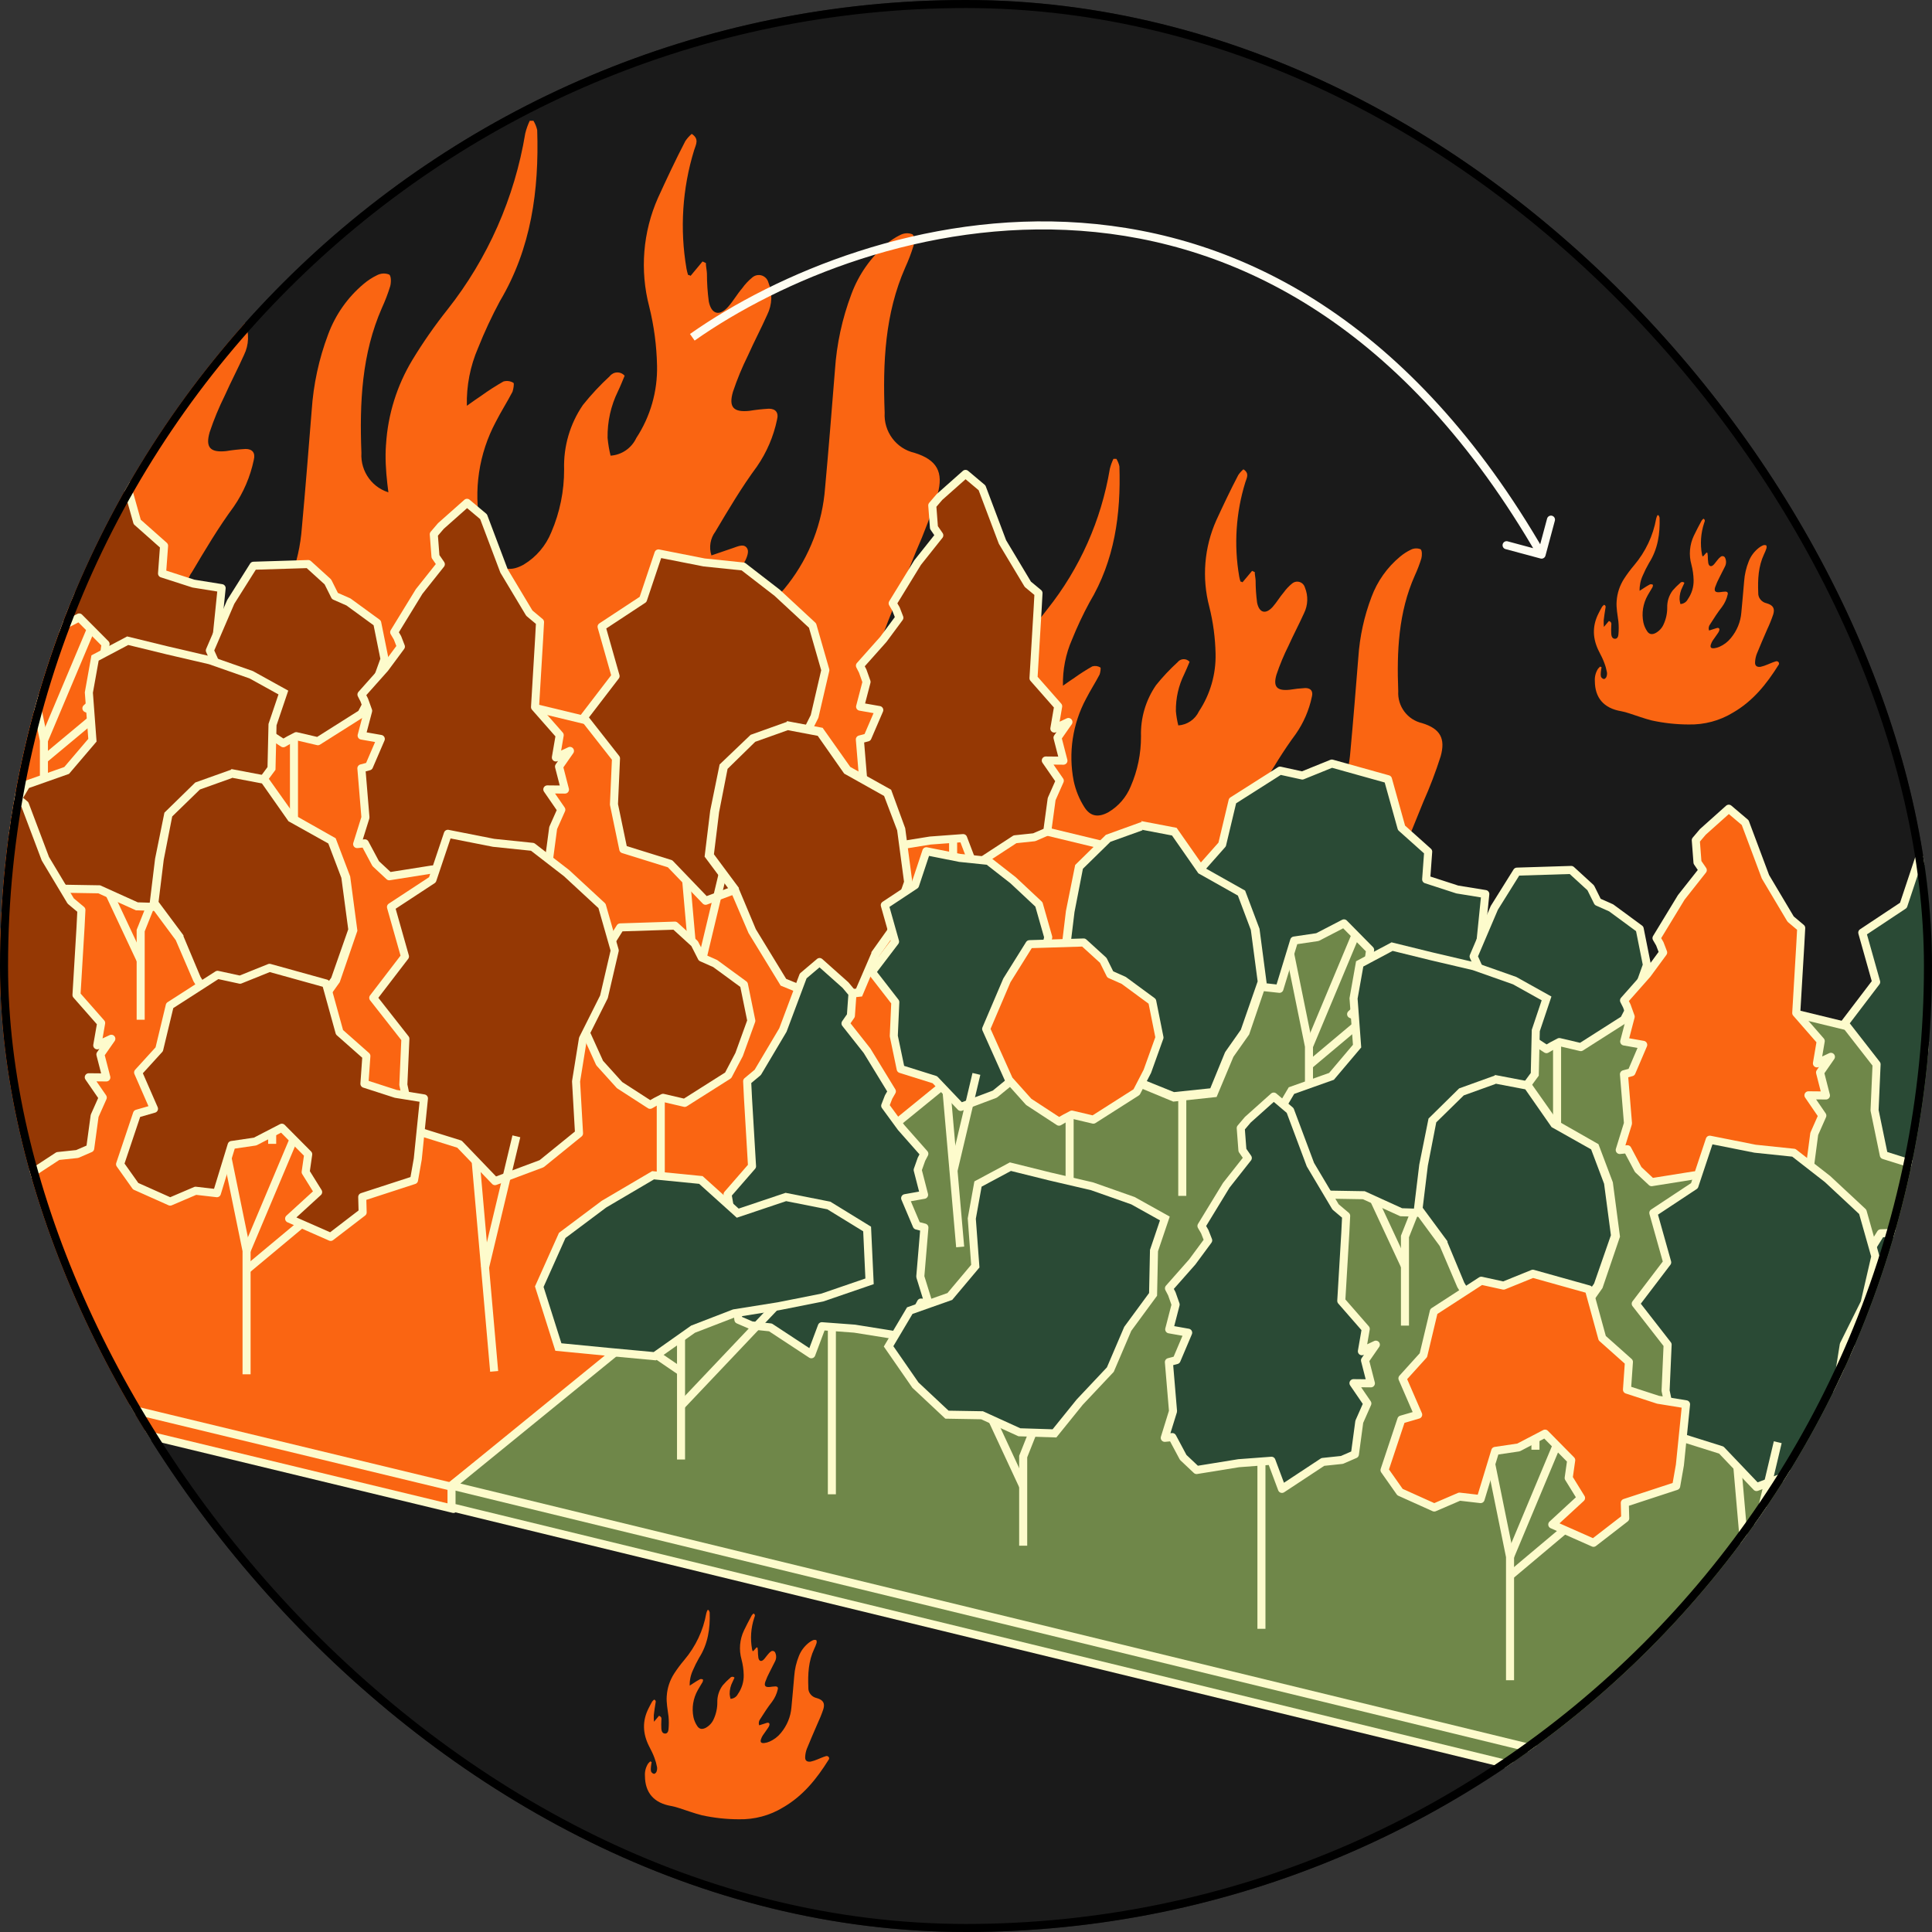 <svg width="240" height="240" viewBox="0 0 240 240" fill="none" xmlns="http://www.w3.org/2000/svg">
<rect x="0" y="0" width="240" height="240" fill="#333333" stroke="none"/>
<g clip-path="url(#clip0_629_5062)">
<rect width="240" height="240" rx="120" fill="#1A1A1A"/>
<path d="M118.689 113.664C118.6 114.234 118.48 114.807 118.443 115.422C118.35 116.006 118.364 116.603 118.487 117.18C118.669 117.616 119.041 117.939 119.493 118.059C119.746 118.111 120.263 117.647 120.369 117.311V117.314C120.588 116.754 120.66 116.15 120.581 115.556C120.376 114.357 120.064 113.18 119.65 112.04C119.161 110.597 118.477 109.206 117.813 107.836C115.535 103.108 115.326 98.369 117.629 93.596C118.039 92.717 118.436 91.906 118.881 91.1C119.086 90.832 119.325 90.591 119.589 90.385C120.324 90.773 120.105 91.264 120.037 91.749C119.828 93.218 119.582 94.674 119.442 96.144C119.411 96.978 119.435 97.813 119.51 98.641L121.262 96.433C122.305 96.803 122.137 97.514 122.093 98.191L122.096 98.194C122.038 99.228 122.038 100.261 122.096 101.295C122.165 102.044 122.394 102.974 123.321 103.053C124.248 103.132 124.556 102.174 124.607 101.419C124.748 99.846 124.748 98.263 124.607 96.69C124.32 94.132 123.793 91.618 123.985 89.015H123.988C124.169 86.052 125.073 83.181 126.615 80.647C127.676 78.912 128.846 77.247 130.118 75.66C134.135 70.616 136.803 64.62 137.867 58.247C137.973 57.817 138.124 57.398 138.315 57H138.685H138.681C138.856 57.285 138.986 57.601 139.057 57.931C139.249 63.882 138.469 69.613 135.335 74.843C134.528 76.333 133.806 77.868 133.173 79.441C132.38 81.247 131.997 83.208 132.044 85.182C132.65 84.76 133.06 84.461 133.481 84.19C134.189 83.681 134.928 83.211 135.688 82.782C136.023 82.682 136.386 82.73 136.687 82.912C136.782 82.964 136.687 83.52 136.598 83.791C136.064 84.811 135.435 85.78 134.915 86.799C133.242 89.918 132.698 93.52 133.375 96.999C133.621 98.17 134.076 99.286 134.723 100.295C135.476 101.463 136.475 101.569 137.727 100.876V100.872C138.958 100.137 139.916 99.021 140.46 97.692C141.315 95.728 141.75 93.603 141.739 91.46C141.671 89.193 142.328 86.968 143.614 85.104C144.432 84.087 145.328 83.136 146.293 82.253C146.467 82.03 146.737 81.893 147.021 81.886C147.309 81.876 147.582 81.996 147.774 82.212C147.565 82.703 147.353 83.242 147.107 83.751C146.399 85.179 146.046 86.759 146.074 88.356C146.128 88.95 146.228 89.537 146.371 90.114C147.48 90.042 148.461 89.372 148.937 88.366C150.34 86.247 151.061 83.751 151.003 81.21C150.962 79.238 150.702 77.281 150.223 75.372C149.279 71.794 149.59 67.996 151.099 64.621C151.975 62.721 152.851 60.867 153.822 59.013C154.004 58.745 154.219 58.505 154.462 58.299C155.249 58.807 154.866 59.37 154.698 59.916C153.525 63.704 153.265 67.711 153.939 71.618C153.976 71.828 154.031 72.037 154.096 72.243C154.096 72.243 154.202 72.243 154.349 72.333L155.54 70.914L155.871 71.066C155.871 71.409 155.96 71.752 155.977 72.103C155.977 73.026 156.039 73.954 156.162 74.87C156.426 76.155 157.24 76.347 158.098 75.389C158.605 74.819 158.974 74.159 159.491 73.562C159.778 73.164 160.117 72.806 160.496 72.498C160.753 72.274 161.105 72.199 161.43 72.295C161.755 72.394 162.008 72.652 162.101 72.982C162.528 74.015 162.487 75.186 161.985 76.189C161.379 77.535 160.688 78.826 160.076 80.189C159.491 81.357 158.988 82.562 158.57 83.802C158.122 85.33 158.632 85.842 160.199 85.684C160.845 85.577 161.499 85.509 162.152 85.471C162.809 85.471 163.151 85.842 162.966 86.553C162.617 88.215 161.937 89.787 160.969 91.178C159.446 93.225 158.122 95.44 156.819 97.62C156.309 98.293 156.162 99.176 156.425 99.976L158.57 99.248C159.087 99.073 159.744 98.747 160.024 99.354C160.182 99.715 159.884 100.374 159.631 100.797C159.053 101.782 158.345 102.696 157.739 103.671C157.452 104.138 157.226 104.639 157.065 105.165C156.733 106.253 157.116 106.72 158.283 106.573V106.569C158.889 106.487 159.477 106.315 160.035 106.061C161.625 105.323 163.018 104.203 164.078 102.799C166.216 100.062 167.496 96.751 167.756 93.287C168.115 89.41 168.423 85.533 168.737 81.656C168.909 79.088 169.459 76.557 170.376 74.15C171.101 72.203 172.319 70.482 173.913 69.157C174.327 68.807 174.789 68.511 175.278 68.278C175.651 68.096 176.079 68.075 176.462 68.226C176.671 68.367 176.664 68.999 176.568 69.37V69.366C176.342 70.101 176.065 70.816 175.744 71.513C173.722 76.066 173.503 80.911 173.695 85.859C173.582 87.734 174.837 89.417 176.664 89.832C178.898 90.519 179.589 91.721 178.966 93.946C178.354 95.873 177.632 97.761 176.811 99.609C175.603 102.614 174.334 105.639 173.171 108.715C172.826 109.691 172.627 110.714 172.583 111.748C172.494 113.083 173.178 113.681 174.502 113.506C175.347 113.3 176.171 113.011 176.962 112.644C177.837 112.294 178.713 111.827 179.685 111.528C180.061 111.311 180.54 111.401 180.81 111.744C181.08 112.084 181.06 112.572 180.762 112.891C176.647 119.879 171.83 126.297 164.79 130.597C160.175 133.591 154.771 135.123 149.279 134.992C144.911 134.982 140.556 134.477 136.301 133.488C133.622 132.777 131.046 131.73 128.419 130.851C127.495 130.514 126.551 130.247 125.59 130.051C119.381 128.935 116.367 124.979 116.333 118.86C116.223 117.263 116.6 115.67 117.41 114.289C117.65 113.974 117.917 113.678 118.207 113.41L118.689 113.664Z" fill="#FA6512"/>
<path d="M41.351 86.193C41.24 86.909 41.091 87.63 41.044 88.402C40.929 89.135 40.946 89.886 41.099 90.611C41.325 91.159 41.79 91.564 42.353 91.715C42.668 91.78 43.312 91.198 43.444 90.775V90.779C43.717 90.076 43.806 89.317 43.709 88.57C43.453 87.064 43.065 85.585 42.549 84.152C41.939 82.34 41.087 80.593 40.26 78.871C37.42 72.93 37.16 66.976 40.029 60.98C40.541 59.875 41.035 58.857 41.59 57.843C41.846 57.507 42.144 57.205 42.472 56.946C43.389 57.433 43.116 58.05 43.031 58.658C42.771 60.505 42.464 62.334 42.289 64.181C42.251 65.229 42.28 66.278 42.374 67.318L44.557 64.543C45.857 65.009 45.648 65.903 45.593 66.752L45.597 66.757C45.525 68.055 45.525 69.354 45.597 70.653C45.682 71.593 45.968 72.762 47.123 72.862C48.278 72.961 48.662 71.757 48.726 70.808C48.901 68.832 48.901 66.843 48.726 64.867C48.368 61.653 47.711 58.495 47.95 55.224H47.954C48.18 51.501 49.306 47.894 51.228 44.71C52.55 42.531 54.008 40.438 55.594 38.445C60.599 32.107 63.924 24.574 65.25 16.566C65.382 16.027 65.569 15.501 65.808 15H66.269H66.264C66.482 15.358 66.644 15.755 66.733 16.169C66.972 23.646 66 30.847 62.095 37.418C61.089 39.29 60.189 41.219 59.401 43.195C58.412 45.464 57.934 47.928 57.994 50.408C58.748 49.878 59.26 49.502 59.784 49.161C60.667 48.523 61.587 47.932 62.534 47.392C62.952 47.267 63.404 47.328 63.779 47.556C63.898 47.621 63.779 48.32 63.668 48.661C63.003 49.942 62.218 51.159 61.57 52.441C59.486 56.358 58.808 60.884 59.652 65.255C59.959 66.726 60.526 68.128 61.332 69.397C62.27 70.864 63.514 70.997 65.075 70.126V70.122C66.609 69.198 67.803 67.796 68.481 66.126C69.547 63.658 70.088 60.988 70.075 58.296C69.99 55.448 70.808 52.652 72.411 50.31C73.43 49.033 74.547 47.837 75.749 46.729C75.967 46.448 76.303 46.276 76.657 46.267C77.015 46.254 77.356 46.405 77.595 46.677C77.335 47.294 77.071 47.971 76.764 48.61C75.881 50.404 75.442 52.389 75.476 54.395C75.545 55.142 75.668 55.88 75.847 56.604C77.228 56.514 78.452 55.672 79.045 54.408C80.793 51.746 81.692 48.61 81.62 45.417C81.568 42.941 81.244 40.481 80.647 38.083C79.471 33.587 79.859 28.815 81.739 24.575C82.83 22.189 83.921 19.859 85.132 17.529C85.358 17.192 85.627 16.89 85.93 16.632C86.91 17.27 86.433 17.978 86.224 18.664C84.761 23.422 84.437 28.457 85.277 33.367C85.324 33.63 85.392 33.893 85.473 34.152C85.473 34.152 85.606 34.152 85.789 34.264L87.272 32.482L87.686 32.672C87.686 33.103 87.797 33.535 87.818 33.975C87.818 35.136 87.895 36.301 88.048 37.453C88.376 39.066 89.391 39.308 90.461 38.104C91.092 37.388 91.552 36.559 92.196 35.809C92.554 35.308 92.976 34.859 93.449 34.471C93.769 34.191 94.208 34.096 94.613 34.217C95.018 34.342 95.334 34.665 95.449 35.08C95.982 36.378 95.93 37.849 95.304 39.109C94.549 40.8 93.688 42.423 92.925 44.136C92.196 45.602 91.569 47.117 91.049 48.674C90.491 50.594 91.126 51.237 93.078 51.039C93.884 50.905 94.698 50.819 95.513 50.771C96.331 50.771 96.757 51.237 96.527 52.13C96.092 54.218 95.244 56.194 94.038 57.942C92.141 60.513 90.491 63.296 88.867 66.036C88.231 66.881 88.048 67.99 88.376 68.995L91.049 68.081C91.693 67.861 92.511 67.451 92.861 68.215C93.057 68.668 92.686 69.496 92.371 70.027C91.65 71.265 90.768 72.412 90.013 73.638C89.655 74.225 89.374 74.854 89.174 75.514C88.76 76.882 89.237 77.469 90.691 77.283V77.279C91.446 77.176 92.179 76.96 92.874 76.641C94.856 75.713 96.591 74.306 97.913 72.542C100.577 69.103 102.171 64.944 102.495 60.591C102.943 55.72 103.327 50.849 103.719 45.979C103.932 42.752 104.618 39.572 105.761 36.547C106.665 34.101 108.182 31.939 110.169 30.274C110.685 29.834 111.26 29.463 111.87 29.17C112.335 28.941 112.868 28.915 113.345 29.105C113.605 29.282 113.597 30.076 113.477 30.542V30.537C113.196 31.461 112.85 32.358 112.45 33.234C109.93 38.955 109.657 45.042 109.896 51.259C109.756 53.615 111.32 55.729 113.597 56.251C116.38 57.114 117.241 58.624 116.466 61.42C115.702 63.84 114.803 66.213 113.78 68.534C112.275 72.309 110.693 76.11 109.244 79.976C108.814 81.201 108.566 82.487 108.511 83.785C108.4 85.464 109.253 86.214 110.902 85.994C111.955 85.736 112.983 85.373 113.968 84.912C115.059 84.471 116.15 83.885 117.361 83.509C117.83 83.237 118.427 83.35 118.764 83.781C119.1 84.208 119.075 84.821 118.704 85.222C113.575 94.002 107.573 102.066 98.8 107.468C93.049 111.23 86.314 113.154 79.471 112.99C74.027 112.977 68.601 112.343 63.298 111.101C59.96 110.208 56.75 108.892 53.476 107.787C52.325 107.364 51.148 107.028 49.95 106.782C42.213 105.38 38.457 100.409 38.415 92.722C38.278 90.715 38.747 88.713 39.758 86.979C40.056 86.582 40.389 86.211 40.751 85.875L41.351 86.193Z" fill="#FA6512"/>
<path d="M-23.649 91.193C-23.76 91.909 -23.909 92.63 -23.956 93.402C-24.071 94.135 -24.054 94.886 -23.901 95.611C-23.674 96.159 -23.21 96.564 -22.647 96.715C-22.332 96.78 -21.688 96.198 -21.556 95.775V95.779C-21.283 95.076 -21.194 94.317 -21.291 93.57C-21.547 92.064 -21.935 90.585 -22.451 89.152C-23.061 87.34 -23.913 85.593 -24.74 83.871C-27.58 77.93 -27.84 71.976 -24.971 65.98C-24.459 64.875 -23.965 63.857 -23.41 62.843C-23.154 62.507 -22.856 62.205 -22.528 61.946C-21.611 62.433 -21.884 63.05 -21.969 63.658C-22.229 65.505 -22.536 67.334 -22.711 69.181C-22.75 70.229 -22.72 71.278 -22.626 72.318L-20.443 69.543C-19.143 70.009 -19.352 70.903 -19.407 71.752L-19.403 71.757C-19.476 73.055 -19.476 74.354 -19.403 75.653C-19.318 76.593 -19.032 77.762 -17.877 77.862C-16.722 77.961 -16.338 76.757 -16.274 75.808C-16.099 73.832 -16.099 71.843 -16.274 69.867C-16.632 66.653 -17.289 63.495 -17.05 60.224H-17.046C-16.82 56.501 -15.694 52.894 -13.772 49.71C-12.45 47.531 -10.992 45.438 -9.406 43.445C-4.401 37.107 -1.076 29.574 0.25 21.566C0.382 21.027 0.569 20.5 0.808 20H1.268H1.264C1.482 20.358 1.644 20.755 1.733 21.169C1.972 28.646 1 35.847 -2.905 42.418C-3.911 44.29 -4.811 46.219 -5.599 48.195C-6.588 50.464 -7.066 52.928 -7.006 55.408C-6.252 54.878 -5.74 54.502 -5.216 54.161C-4.333 53.523 -3.413 52.932 -2.466 52.392C-2.048 52.267 -1.596 52.328 -1.221 52.556C-1.102 52.621 -1.221 53.32 -1.332 53.661C-1.997 54.942 -2.782 56.159 -3.43 57.441C-5.514 61.358 -6.192 65.884 -5.348 70.255C-5.041 71.726 -4.474 73.128 -3.668 74.397C-2.73 75.864 -1.486 75.997 0.075 75.126V75.122C1.609 74.198 2.803 72.796 3.481 71.126C4.547 68.659 5.088 65.988 5.075 63.296C4.99 60.448 5.808 57.652 7.411 55.31C8.43 54.033 9.547 52.837 10.749 51.729C10.967 51.448 11.303 51.276 11.657 51.267C12.015 51.254 12.356 51.405 12.595 51.677C12.335 52.294 12.071 52.971 11.764 53.61C10.881 55.404 10.442 57.389 10.476 59.395C10.545 60.142 10.668 60.88 10.847 61.604C12.229 61.514 13.452 60.672 14.045 59.408C15.793 56.746 16.692 53.61 16.619 50.417C16.568 47.941 16.244 45.481 15.648 43.083C14.471 38.587 14.859 33.815 16.739 29.575C17.83 27.189 18.922 24.859 20.132 22.529C20.358 22.192 20.627 21.89 20.93 21.632C21.91 22.27 21.433 22.978 21.224 23.664C19.761 28.422 19.437 33.457 20.277 38.367C20.324 38.63 20.392 38.893 20.473 39.152C20.473 39.152 20.605 39.152 20.789 39.264L22.272 37.482L22.686 37.672C22.686 38.103 22.797 38.535 22.818 38.975C22.818 40.136 22.895 41.301 23.048 42.453C23.377 44.066 24.391 44.308 25.461 43.104C26.092 42.388 26.552 41.559 27.196 40.809C27.554 40.308 27.976 39.859 28.449 39.471C28.769 39.191 29.208 39.096 29.613 39.217C30.018 39.342 30.334 39.665 30.449 40.08C30.982 41.378 30.93 42.849 30.304 44.109C29.549 45.8 28.688 47.423 27.925 49.136C27.196 50.602 26.569 52.117 26.049 53.674C25.491 55.594 26.126 56.237 28.078 56.039C28.884 55.905 29.698 55.819 30.513 55.771C31.331 55.771 31.757 56.237 31.527 57.13C31.092 59.218 30.244 61.194 29.038 62.942C27.141 65.513 25.491 68.296 23.867 71.036C23.231 71.881 23.048 72.99 23.376 73.995L26.049 73.081C26.693 72.861 27.511 72.451 27.861 73.215C28.057 73.668 27.686 74.496 27.371 75.027C26.65 76.265 25.768 77.412 25.013 78.638C24.655 79.225 24.374 79.854 24.174 80.514C23.76 81.882 24.238 82.469 25.691 82.283V82.279C26.446 82.176 27.179 81.96 27.874 81.641C29.856 80.713 31.591 79.306 32.913 77.542C35.577 74.103 37.172 69.944 37.495 65.591C37.943 60.72 38.327 55.849 38.719 50.979C38.932 47.752 39.618 44.572 40.761 41.547C41.665 39.101 43.182 36.939 45.169 35.274C45.685 34.834 46.26 34.463 46.87 34.17C47.335 33.941 47.867 33.915 48.345 34.105C48.605 34.282 48.596 35.076 48.477 35.542V35.537C48.196 36.461 47.85 37.358 47.45 38.234C44.93 43.955 44.657 50.042 44.896 56.259C44.756 58.615 46.32 60.729 48.596 61.251C51.38 62.114 52.241 63.624 51.466 66.42C50.703 68.84 49.803 71.213 48.78 73.534C47.275 77.309 45.694 81.11 44.244 84.976C43.813 86.201 43.566 87.487 43.511 88.785C43.4 90.464 44.253 91.214 45.902 90.994C46.955 90.736 47.983 90.373 48.968 89.912C50.059 89.471 51.15 88.885 52.361 88.509C52.83 88.237 53.427 88.35 53.764 88.781C54.1 89.208 54.075 89.821 53.704 90.222C48.575 99.002 42.573 107.066 33.8 112.468C28.049 116.23 21.314 118.154 14.471 117.99C9.027 117.977 3.601 117.343 -1.702 116.101C-5.04 115.208 -8.25 113.892 -11.524 112.787C-12.675 112.364 -13.852 112.028 -15.05 111.782C-22.787 110.38 -26.543 105.409 -26.585 97.722C-26.722 95.715 -26.253 93.713 -25.242 91.979C-24.944 91.582 -24.611 91.211 -24.249 90.875L-23.649 91.193Z" fill="#FA6512"/>
<path d="M56.33 187.445L-101.894 149.237V146.537L-7.33 72.245L150.893 108.329V110.453L56.33 187.445Z" fill="#FA6512" stroke="#FDFBCC" stroke-linejoin="round"/>
<path d="M56.33 184.746L-101.894 146.538L-7.33 70.132L150.893 108.33L56.33 184.746Z" fill="#FA6512" stroke="#FDFBCC" stroke-linejoin="round"/>
<path d="M56.33 184.745V187.435" stroke="#FDFBCC" stroke-linejoin="round"/>
<path d="M5.456 109.637V91.982L1.686 73.574" stroke="#FDFBCC" stroke-miterlimit="10"/>
<path d="M5.457 91.983L12.23 75.919" stroke="#FDFBCC" stroke-miterlimit="10"/>
<path d="M5.457 94.338L17.917 83.956" stroke="#FDFBCC" stroke-miterlimit="10"/>
<path d="M1.76 84.835L3.603 78.839L6.52 78.41L9.838 76.704L13.114 80L12.798 82.198L14.346 84.689L10.734 87.985L15.905 90.267L19.866 87.221V85.296L26.301 83.203L26.765 80.586L27.533 73.062L24.026 72.497L20.129 71.241L20.382 67.798L17.043 64.837L15.347 58.798L8.322 56.852L4.625 58.338L1.833 57.731L-4.107 61.477L-5.413 66.909L-8.036 69.849L-6.066 74.349L-8.173 74.967L-10.279 81.246L-8.341 83.977L-4.044 85.892L-0.947 84.542L1.76 84.835Z" fill="#953804" stroke="#FDFBCC" stroke-linejoin="round"/>
<path d="M36.518 83.736V108.821" stroke="#FDFBCC" stroke-miterlimit="10"/>
<path d="M31.41 89.868L28.924 87.126L26.069 80.806L28.66 74.778L31.494 70.278L38.287 70.068L40.731 72.287L41.605 74.035L43.29 74.778L46.861 77.383L47.767 81.873L46.25 86.07L44.902 88.654L39.488 92.076L36.802 91.449L35.939 91.899L35.191 92.328L31.41 89.868Z" fill="#953804" stroke="#FDFBCC" stroke-linejoin="round"/>
<path d="M84.843 104.844L87.55 135.527" stroke="#FDFBCC" stroke-miterlimit="10"/>
<path d="M83.241 107.303L77.427 105.493L76.268 99.926L76.521 94.212L72.529 89.126L76.469 83.987L74.731 77.855L79.881 74.464L81.798 68.75L87.475 69.87L92.32 70.372L96.544 73.637L100.936 77.708L102.527 83.244L101.189 89L98.566 94.212L97.724 99.517L98.082 105.964L93.447 109.742L87.654 111.898L83.241 107.303Z" fill="#953804" stroke="#FDFBCC" stroke-linejoin="round"/>
<path d="M86.412 122.635L90.309 106.33" stroke="#FDFBCC" stroke-miterlimit="10"/>
<path d="M-15.441 65.077L-11.691 65.788L-8.531 70.288L-8.394 70.487L-8.184 70.602L-3.444 73.25L-1.822 77.52L-0.969 83.914L-3.075 89.921L-4.95 92.569L-5.013 92.663L-5.066 92.757L-6.899 97.194L-11.438 97.665L-15.567 96.011L-19.338 89.837L-21.444 84.814V84.699L-21.518 84.594L-24.541 80.534L-23.898 75.301L-22.845 69.922L-19.401 66.573L-15.377 65.139L-15.441 65.077ZM-15.472 64.093L-19.97 65.704L-23.814 69.451L-24.973 75.175L-25.668 80.889L-22.392 85.295L-20.212 90.392L-16.22 96.922L-11.533 98.848L-6.109 98.272L-4.002 93.28L-2.032 90.507L0.158 84.123L-0.737 77.373L-2.538 72.632L-7.615 69.796L-11.112 64.836L-15.578 63.988L-15.472 64.093Z" fill="#FDFBCC"/>
<path d="M82.083 128.663V153.748" stroke="#FDFBCC" stroke-miterlimit="10"/>
<path d="M76.964 134.796L74.489 132.054L71.624 125.733L74.226 119.695L77.048 115.205L83.842 114.985L86.286 117.214L87.17 118.952L88.845 119.695L92.416 122.311L93.332 126.8L91.815 130.997L90.457 133.582L85.053 137.004L82.368 136.376L81.493 136.826L80.756 137.245L76.964 134.796Z" fill="#953804" stroke="#FDFBCC" stroke-linejoin="round"/>
<path d="M56.477 102.762V128.579" stroke="#FDFBCC" stroke-miterlimit="10"/>
<path d="M59.048 111.197L64.167 107.848L66.547 107.597L68.18 106.896L68.717 102.856L69.728 100.585L67.99 98.063L70.181 98.084L69.444 95.227L70.802 93.281L69.054 94.097L69.528 91.324L66.463 87.839L66.969 79.394L67.084 77.279L65.757 76.17L62.608 70.917L60.07 64.188L58.016 62.461L54.772 65.339L53.887 66.375L54.097 69.127L54.761 70.09L52.065 73.481L48.968 78.535L49.379 79.237L49.8 80.325L47.809 83.014L44.902 86.279L45.25 86.96L45.734 88.299L44.923 91.376L47.304 91.795L45.84 95.196L44.892 95.447L45.397 101.548L44.365 104.855L45.324 104.761L46.672 107.283L48.357 108.853L53.634 108.016L57.721 107.702L59.048 111.197Z" fill="#953804" stroke="#FDFBCC" stroke-linejoin="round"/>
<path d="M118.399 99.172V124.989" stroke="#FDFBCC" stroke-miterlimit="10"/>
<path d="M120.97 107.597L126.089 104.258L128.469 104.007L130.091 103.306L130.639 99.266L131.65 96.985L129.912 94.473L132.103 94.494L131.366 91.637L132.724 89.691L130.976 90.507L131.45 87.734L128.385 84.249L128.89 75.804L129.006 73.679L127.679 72.58L124.53 67.327L121.991 60.598L119.938 58.871L116.694 61.749L115.809 62.785L116.019 65.537L116.683 66.5L113.987 69.891L110.89 74.945L111.301 75.647L111.722 76.735L109.731 79.425L106.824 82.69L107.172 83.37L107.646 84.71L106.845 87.786L109.226 88.205L107.762 91.606L106.814 91.857L107.319 97.958L106.287 101.265L107.246 101.171L108.594 103.693L110.279 105.263L115.556 104.415L119.643 104.112L120.97 107.597Z" fill="#953804" stroke="#FDFBCC" stroke-linejoin="round"/>
<path d="M58.69 139.672L61.386 170.356" stroke="#FDFBCC" stroke-miterlimit="10"/>
<path d="M57.078 142.132L51.275 140.321L50.105 134.754L50.358 129.04L46.366 123.954L50.306 118.815L48.568 112.672L53.718 109.292L55.635 103.578L61.312 104.698L66.157 105.2L70.381 108.465L74.784 112.536L76.364 118.072L75.026 123.828L72.414 129.04L71.561 134.335L71.929 140.792L67.284 144.56L61.491 146.726L57.078 142.132Z" fill="#953804" stroke="#FDFBCC" stroke-linejoin="round"/>
<path d="M60.248 157.463L64.145 141.158" stroke="#FDFBCC" stroke-miterlimit="10"/>
<path d="M102.854 136.177V114.566" stroke="#FDFBCC" stroke-miterlimit="10"/>
<path d="M97.335 122.018L93.437 115.634L91.268 110.548L88.076 106.268L88.75 100.763L89.877 95.227L93.511 91.679L97.777 90.151L101.885 90.936L105.266 95.708L110.279 98.513L111.986 103.023L112.87 109.585L110.743 115.78L108.784 118.543L106.73 123.305L101.748 123.828L97.335 122.018Z" fill="#953804"/>
<path d="M97.819 90.695L101.579 91.407L104.739 95.917L104.876 96.106L105.086 96.221L109.826 98.879L111.448 103.148L112.301 109.532L110.195 115.539L108.309 118.187L108.246 118.281V118.386L106.34 122.812L101.79 123.294L97.661 121.598L93.89 115.424L91.784 110.401V110.286L91.71 110.191L88.687 106.121L89.329 100.888L90.383 95.509L93.816 92.15L97.84 90.716L97.819 90.695ZM97.756 89.669L93.248 91.281L89.393 94.965L88.224 100.7L87.528 106.414L90.804 110.809L92.984 115.905L96.976 122.436L101.663 124.361L107.088 123.786L109.194 118.794L111.164 116.021L113.344 109.637L112.449 102.887L110.7 98.104L105.624 95.268L102.19 90.412L97.735 89.575L97.756 89.669Z" fill="#FDFBCC"/>
<path d="M17.475 126.675V115.602L22.941 101.914" fill="#FA6512"/>
<path d="M17.475 126.675V115.602L22.941 101.914" stroke="#FDFBCC" stroke-miterlimit="10"/>
<path d="M17.475 119.297L12.883 109.522" stroke="#FDFBCC" stroke-miterlimit="10"/>
<path d="M11.481 91.951L8.279 95.708L3.266 97.477L0.622 101.914L3.982 106.728L7.932 110.401L12.324 110.474L17.001 112.588L21.382 112.724L24.542 108.842L28.387 104.802L30.567 99.737L33.727 95.457L33.853 90.015L35.201 86.028L31.209 83.82L26.101 82.03L20.792 80.795L15.863 79.592L11.808 81.737L11.039 86.028L11.481 91.951Z" fill="#953804" stroke="#FDFBCC" stroke-miterlimit="10"/>
<path d="M33.81 142.09V120.479" stroke="#FDFBCC" stroke-miterlimit="10"/>
<path d="M28.302 127.93L24.405 121.546L22.225 116.46L19.044 112.18L19.718 106.675L20.834 101.139L24.479 97.591L28.745 96.064L32.852 96.838L36.233 101.62L41.247 104.425L42.953 108.925L43.828 115.497L41.711 121.693L39.741 124.445L37.697 129.217L32.705 129.74L28.302 127.93Z" fill="#953804"/>
<path d="M28.777 96.608L32.537 97.32L35.697 101.819L35.834 102.018L36.044 102.133L40.784 104.781L42.406 109.051L43.259 115.445L41.153 121.452L39.267 124.1L39.204 124.194V124.288L37.34 128.725L32.8 129.196L28.671 127.511L24.901 121.337L22.794 116.314V116.199L22.72 116.094L19.697 112.033L20.34 106.801L21.393 101.422L24.837 98.073L28.85 96.639L28.777 96.608ZM28.766 95.593L24.258 97.204L20.424 100.951L19.265 106.675L18.57 112.389L21.835 116.795L24.026 121.892L28.008 128.422L32.705 130.347L38.13 129.772L40.236 124.78L42.206 122.007L44.397 115.623L43.501 108.873L41.7 104.132L36.592 101.244L33.127 96.367L28.661 95.519L28.766 95.593Z" fill="#FDFBCC"/>
<path d="M-0.494 138.521V164.338" stroke="#FDFBCC" stroke-miterlimit="10"/>
<path d="M2.075 146.956L7.194 143.607L9.585 143.356L11.207 142.655L11.755 138.615L12.766 136.344L11.028 133.822L13.209 133.843L12.471 130.986L13.83 129.039L12.082 129.856L12.566 127.083L9.501 123.598L10.007 115.152L10.112 113.038L8.785 111.929L5.636 106.676L3.097 99.947L1.043 98.22L-2.201 101.098L-3.086 102.134L-2.875 104.886L-2.201 105.849L-4.897 109.239L-8.004 114.294L-7.594 114.995L-7.162 116.084L-9.163 118.773L-12.07 122.038L-11.712 122.719L-11.238 124.058L-12.038 127.135L-9.669 127.553L-11.122 130.955L-12.081 131.206L-11.565 137.307L-12.597 140.614L-11.649 140.52L-10.29 143.042L-8.615 144.612L-3.338 143.764L0.759 143.46L2.075 146.956Z" fill="#953804" stroke="#FDFBCC" stroke-linejoin="round"/>
<path d="M30.63 170.722V155.381L26.859 136.962" stroke="#FDFBCC" stroke-miterlimit="10"/>
<path d="M30.63 155.38L37.403 139.316" stroke="#FDFBCC" stroke-miterlimit="10"/>
<path d="M30.63 157.735L43.09 147.343" stroke="#FDFBCC" stroke-miterlimit="10"/>
<path d="M26.944 148.222L28.776 142.236L31.694 141.807L35.012 140.09L38.287 143.387L37.971 145.595L39.52 148.086L35.917 151.382L41.078 153.653L45.049 150.608L44.997 148.693L51.432 146.6L51.896 143.983L52.664 136.448L49.157 135.883L45.27 134.628L45.513 131.184L42.174 128.233L40.499 122.174L33.484 120.228L29.819 121.703L27.028 121.096L21.087 124.916L19.781 130.347L17.159 133.225L19.128 137.736L17.022 138.343L14.915 144.622L16.853 147.353L21.14 149.268L24.3 147.918L26.944 148.222Z" fill="#953804" stroke="#FDFBCC" stroke-linejoin="round"/>
<path d="M213.082 225.445L56.09 187.237V184.537L149.917 110.245L306.91 146.329V148.453L213.082 225.445Z" fill="#6F8749" stroke="#FDFBCC" stroke-linejoin="round"/>
<path d="M213.082 222.746L56.09 184.538L149.917 108.132L306.91 146.33L213.082 222.746Z" fill="#6F8749" stroke="#FDFBCC" stroke-linejoin="round"/>
<path d="M213.082 222.745V225.435" stroke="#FDFBCC" stroke-linejoin="round"/>
<path d="M162.605 147.637V129.982L158.863 111.574" stroke="#FDFBCC" stroke-miterlimit="10"/>
<path d="M162.604 129.983L169.324 113.919" stroke="#FDFBCC" stroke-miterlimit="10"/>
<path d="M162.604 132.337L174.968 121.956" stroke="#FDFBCC" stroke-miterlimit="10"/>
<path d="M158.936 122.835L160.765 116.839L163.66 116.41L166.952 114.704L170.202 118L169.889 120.198L171.425 122.689L167.841 125.985L172.972 128.267L176.901 125.221V123.296L183.287 121.203L183.747 118.586L184.51 111.062L181.03 110.497L177.163 109.241L177.414 105.798L174.101 102.836L172.418 96.798L165.447 94.852L161.779 96.338L159.01 95.731L153.115 99.477L151.819 104.909L149.217 107.849L151.172 112.349L149.081 112.967L146.991 119.246L148.914 121.977L153.178 123.892L156.251 122.542L158.936 122.835Z" fill="#2A4A35" stroke="#FDFBCC" stroke-linejoin="round"/>
<path d="M193.425 121.736V146.821" stroke="#FDFBCC" stroke-miterlimit="10"/>
<path d="M188.356 127.868L185.89 125.126L183.058 118.806L185.629 112.778L188.44 108.278L195.181 108.068L197.605 110.287L198.473 112.035L200.145 112.778L203.688 115.383L204.586 119.873L203.081 124.07L201.744 126.654L196.372 130.076L193.707 129.449L192.85 129.899L192.108 130.328L188.356 127.868Z" fill="#2A4A35" stroke="#FDFBCC" stroke-linejoin="round"/>
<path d="M239.784 145.303L234.015 143.493L232.865 137.926L233.116 132.212L229.155 127.126L233.064 121.987L231.339 115.855L236.45 112.464L238.352 106.75L243.985 107.87L248.792 108.372L252.983 111.637L257.341 115.708L258.919 121.244L257.592 127L254.99 132.212L254.154 137.517L254.509 143.964L249.911 147.742L244.163 149.898L239.784 145.303Z" fill="#2A4A35" stroke="#FDFBCC" stroke-linejoin="round"/>
<path d="M117.301 132.316L119.276 154.9" stroke="#FDFBCC" stroke-miterlimit="10"/>
<path d="M116.13 134.127L111.887 132.797L111.03 128.695L111.218 124.488L108.312 120.742L111.186 116.964L109.911 112.443L113.674 109.952L115.074 105.745L119.223 106.572L122.766 106.938L125.849 109.345L129.057 112.349L130.217 116.42L129.235 120.647L127.323 124.488L126.706 128.392L126.978 133.143L123.581 135.916L119.349 137.507L116.13 134.127Z" fill="#2A4A35" stroke="#FDFBCC" stroke-linejoin="round"/>
<path d="M118.45 145.408L121.293 133.404" stroke="#FDFBCC" stroke-miterlimit="10"/>
<path d="M146.866 148.558V126.947" stroke="#FDFBCC" stroke-miterlimit="10"/>
<path d="M141.389 134.399L137.523 128.015L135.37 122.929L132.203 118.649L132.872 113.144L133.99 107.608L137.596 104.06L141.828 102.532L145.904 103.307L149.259 108.089L154.233 110.894L155.926 115.394L156.794 121.966L154.693 128.161L152.749 130.914L150.712 135.675L145.768 136.209L141.389 134.399Z" fill="#2A4A35"/>
<path d="M141.87 103.077L145.591 103.788L148.726 108.288L148.862 108.487L149.071 108.602L153.774 111.25L155.383 115.52L156.23 121.914L154.14 127.921L152.279 130.569L152.217 130.663L152.164 130.757L150.346 135.194L145.842 135.665L141.745 134.012L138.004 127.837L135.913 122.814V122.699L135.84 122.594L132.841 118.534L133.478 113.301L134.523 107.922L137.941 104.573L141.933 103.139L141.87 103.077ZM141.839 102.093L137.377 103.705L133.562 107.451L132.412 113.175L131.723 118.889L134.973 123.295L137.136 128.392L141.097 134.922L145.748 136.848L151.13 136.272L153.22 131.28L155.174 128.507L157.348 122.123L156.46 115.373L154.673 110.632L149.635 107.796L146.166 102.836L141.735 101.988L141.839 102.093Z" fill="#FDFBCC"/>
<path d="M238.635 166.663V191.748" stroke="#FDFBCC" stroke-miterlimit="10"/>
<path d="M233.555 172.796L231.099 170.054L228.257 163.733L230.838 157.695L233.639 153.205L240.38 152.985L242.804 155.214L243.682 156.952L245.344 157.695L248.887 160.311L249.796 164.8L248.291 168.997L246.943 171.582L241.582 175.004L238.917 174.376L238.049 174.826L237.318 175.245L233.555 172.796Z" fill="#2A4A35" stroke="#FDFBCC" stroke-linejoin="round"/>
<path d="M132.872 130.746V155.831" stroke="#FDFBCC" stroke-miterlimit="10"/>
<path d="M127.793 136.879L125.337 134.137L122.505 127.816L125.076 121.788L127.887 117.288L134.617 117.079L137.052 119.298L137.92 121.045L139.592 121.788L143.135 124.394L144.034 128.884L142.529 133.08L141.191 135.665L135.819 139.087L133.154 138.459L132.297 138.909L131.555 139.338L127.793 136.879Z" fill="#FA6512" stroke="#FDFBCC" stroke-linejoin="round"/>
<path d="M103.338 159.809V185.626" stroke="#FDFBCC" stroke-miterlimit="10"/>
<path d="M100.788 168.232L95.709 164.894L93.347 164.643L91.727 163.942L91.184 159.902L90.18 157.621L91.905 155.109L89.742 155.12L90.473 152.273L89.125 150.327L90.86 151.132L90.379 148.37L93.42 144.874L92.919 136.439L92.814 134.315L94.131 133.216L97.256 127.952L99.774 121.234L101.812 119.507L105.031 122.374L105.899 123.41L105.7 126.173L105.031 127.136L107.707 130.527L110.79 135.571L110.382 136.282L109.964 137.36L111.939 140.06L114.824 143.325L114.468 144.006L113.998 145.335L114.792 148.422L112.441 148.841L113.883 152.242L114.834 152.493L114.322 158.584L115.346 161.891L114.406 161.807L113.057 164.329L111.396 165.888L106.16 165.051L102.094 164.748L100.788 168.232Z" fill="#2A4A35" stroke="#FDFBCC" stroke-linejoin="round"/>
<path d="M213.229 140.762V166.579" stroke="#FDFBCC" stroke-miterlimit="10"/>
<path d="M215.778 149.197L220.858 145.848L223.219 145.597L224.839 144.896L225.372 140.856L226.376 138.585L224.651 136.063L226.825 136.084L226.093 133.227L227.442 131.281L225.707 132.097L226.177 129.324L223.136 125.839L223.637 117.393L223.752 115.28L222.436 114.17L219.311 108.917L216.792 102.188L214.754 100.461L211.535 103.339L210.657 104.375L210.867 107.127L211.525 108.09L208.85 111.481L205.777 116.535L206.185 117.237L206.603 118.325L204.627 121.014L201.743 124.28L202.088 124.96L202.569 126.299L201.764 129.376L204.126 129.795L202.673 133.196L201.733 133.447L202.234 139.548L201.21 142.855L202.161 142.761L203.499 145.283L205.171 146.853L210.407 146.016L214.462 145.702L215.778 149.197Z" fill="#FA6512" stroke="#FDFBCC" stroke-linejoin="round"/>
<path d="M215.424 177.672L218.099 208.356" stroke="#FDFBCC" stroke-miterlimit="10"/>
<path d="M213.825 180.132L208.066 178.321L206.906 172.754L207.157 167.04L203.196 161.954L207.105 156.815L205.381 150.672L210.491 147.292L212.393 141.578L218.026 142.698L222.833 143.2L227.024 146.465L231.393 150.536L232.96 156.072L231.633 161.828L229.041 167.04L228.195 172.335L228.56 178.792L223.952 182.56L218.204 184.726L213.825 180.132Z" fill="#2A4A35" stroke="#FDFBCC" stroke-linejoin="round"/>
<path d="M216.97 195.463L220.837 179.158" stroke="#FDFBCC" stroke-miterlimit="10"/>
<path d="M127.104 192.01V180.938L132.527 167.26" fill="#6F8749"/>
<path d="M127.104 192.01V180.938L132.527 167.26" stroke="#FDFBCC" stroke-miterlimit="10"/>
<path d="M127.104 184.632L122.558 174.857" stroke="#FDFBCC" stroke-miterlimit="10"/>
<path d="M121.157 157.286L117.99 161.054L113.015 162.812L110.382 167.249L113.716 172.063L117.635 175.736L121.993 175.809L126.633 177.923L130.991 178.059L134.126 174.177L137.93 170.137L140.094 165.072L143.239 160.792L143.354 155.35L144.702 151.363L140.741 149.155L135.662 147.365L130.406 146.141L125.515 144.927L121.491 147.083L120.718 151.373L121.157 157.286Z" fill="#2A4A35" stroke="#FDFBCC" stroke-miterlimit="10"/>
<path d="M84.6 181.304V163.932" stroke="#FDFBCC" stroke-miterlimit="10"/>
<path d="M84.6 174.638L98.625 159.84" stroke="#FDFBCC" stroke-miterlimit="10"/>
<path d="M84.6 170.389L76.814 165.083" stroke="#FDFBCC" stroke-miterlimit="10"/>
<path d="M81.13 145.994L75.027 149.584L69.843 153.466L66.99 159.839L69.363 167.333L75.591 167.939L81.339 168.473L86.094 165.114L91.194 163.146L96.702 162.267L102.136 161.189L108.02 159.17L107.717 152.671L102.962 149.751L97.622 148.694L91.644 150.703L87.066 146.58L81.13 145.994Z" fill="#2A4A35" stroke="#FDFBCC" stroke-miterlimit="10"/>
<path d="M174.529 164.675V153.602L179.953 139.914" fill="#6F8749"/>
<path d="M174.529 164.675V153.602L179.953 139.914" stroke="#FDFBCC" stroke-miterlimit="10"/>
<path d="M174.529 157.297L169.973 147.522" stroke="#FDFBCC" stroke-miterlimit="10"/>
<path d="M168.582 129.951L165.405 133.708L160.431 135.477L157.808 139.914L161.141 144.728L165.06 148.401L169.418 148.474L174.059 150.588L178.406 150.724L181.541 146.842L185.356 142.802L187.519 137.737L190.655 133.457L190.78 128.015L192.118 124.028L188.157 121.82L183.088 120.03L177.821 118.795L172.93 117.592L168.906 119.737L168.143 124.028L168.582 129.951Z" fill="#2A4A35" stroke="#FDFBCC" stroke-miterlimit="10"/>
<path d="M190.738 180.09V158.479" stroke="#FDFBCC" stroke-miterlimit="10"/>
<path d="M185.273 165.93L181.406 159.546L179.243 154.46L176.087 150.18L176.756 144.675L177.864 139.139L181.48 135.591L185.712 134.063L189.788 134.838L193.143 139.62L198.117 142.425L199.81 146.925L200.678 153.497L198.577 159.693L196.623 162.445L194.595 167.217L189.642 167.74L185.273 165.93Z" fill="#2A4A35"/>
<path d="M185.743 134.608L189.474 135.32L192.609 139.819L192.745 140.018L192.954 140.133L197.657 142.781L199.266 147.051L200.113 153.445L198.023 159.452L196.152 162.1L196.089 162.194V162.288L194.24 166.725L189.735 167.196L185.639 165.511L181.897 159.337L179.807 154.314V154.199L179.734 154.094L176.734 150.033L177.372 144.801L178.417 139.422L181.834 136.073L185.816 134.639L185.743 134.608ZM185.733 133.593L181.26 135.204L177.456 138.951L176.306 144.675L175.616 150.389L178.856 154.795L181.03 159.892L184.98 166.422L189.641 168.347L195.023 167.772L197.114 162.78L199.068 160.007L201.242 153.623L200.353 146.873L198.566 142.132L193.498 139.244L190.059 134.367L185.628 133.52L185.733 133.593Z" fill="#FDFBCC"/>
<path d="M156.7 176.521V202.338" stroke="#FDFBCC" stroke-miterlimit="10"/>
<path d="M159.25 184.956L164.329 181.607L166.702 181.356L168.311 180.655L168.855 176.615L169.858 174.344L168.134 171.822L170.297 171.843L169.565 168.986L170.913 167.039L169.179 167.856L169.659 165.083L166.618 161.598L167.12 153.152L167.224 151.038L165.908 149.929L162.783 144.676L160.264 137.946L158.226 136.22L155.007 139.098L154.129 140.134L154.338 142.886L155.007 143.849L152.332 147.239L149.249 152.294L149.657 152.995L150.085 154.084L148.099 156.773L145.215 160.038L145.57 160.719L146.041 162.058L145.246 165.135L147.598 165.553L146.155 168.955L145.204 169.206L145.717 175.307L144.692 178.614L145.633 178.52L146.981 181.042L148.643 182.612L153.879 181.764L157.944 181.46L159.25 184.956Z" fill="#2A4A35" stroke="#FDFBCC" stroke-linejoin="round"/>
<path d="M187.582 208.722V193.381L183.841 174.962" stroke="#FDFBCC" stroke-miterlimit="10"/>
<path d="M187.582 193.38L194.302 177.316" stroke="#FDFBCC" stroke-miterlimit="10"/>
<path d="M187.582 195.735L199.945 185.343" stroke="#FDFBCC" stroke-miterlimit="10"/>
<path d="M183.925 186.222L185.743 180.236L188.638 179.807L191.93 178.09L195.181 181.387L194.867 183.595L196.403 186.086L192.829 189.382L197.95 191.653L201.89 188.608L201.838 186.693L208.223 184.6L208.683 181.983L209.446 174.448L205.966 173.883L202.11 172.628L202.35 169.184L199.037 166.233L197.375 160.174L190.415 158.228L186.778 159.703L184.009 159.096L178.114 162.916L176.819 168.347L174.216 171.225L176.171 175.736L174.08 176.343L171.99 182.622L173.913 185.353L178.167 187.268L181.302 185.918L183.925 186.222Z" fill="#FA6512" stroke="#FDFBCC" stroke-linejoin="round"/>
<path d="M80.951 218.888C80.92 219.078 80.878 219.269 80.864 219.474C80.832 219.669 80.837 219.868 80.88 220.06C80.944 220.205 81.076 220.313 81.236 220.353C81.326 220.37 81.508 220.216 81.546 220.104V220.105C81.623 219.918 81.649 219.717 81.621 219.519C81.548 219.119 81.438 218.727 81.292 218.347C81.119 217.866 80.876 217.402 80.642 216.945C79.835 215.369 79.762 213.79 80.576 212.199C80.722 211.906 80.862 211.635 81.019 211.367C81.092 211.277 81.177 211.197 81.27 211.128C81.53 211.258 81.453 211.421 81.428 211.583C81.355 212.073 81.267 212.558 81.218 213.048C81.207 213.326 81.215 213.604 81.242 213.88L81.862 213.144C82.231 213.268 82.172 213.505 82.156 213.73L82.157 213.731C82.137 214.076 82.137 214.42 82.157 214.765C82.181 215.015 82.263 215.325 82.591 215.351C82.918 215.377 83.028 215.058 83.046 214.806C83.095 214.282 83.095 213.754 83.046 213.23C82.944 212.377 82.758 211.539 82.825 210.672H82.827C82.891 209.684 83.21 208.727 83.756 207.882C84.132 207.304 84.546 206.749 84.996 206.22C86.417 204.539 87.361 202.54 87.737 200.416C87.775 200.272 87.828 200.133 87.896 200H88.027H88.026C88.087 200.095 88.133 200.2 88.159 200.31C88.227 202.294 87.951 204.204 86.842 205.948C86.556 206.444 86.301 206.956 86.077 207.48C85.796 208.082 85.66 208.736 85.677 209.394C85.891 209.253 86.037 209.154 86.186 209.063C86.436 208.894 86.698 208.737 86.966 208.594C87.085 208.561 87.213 208.577 87.32 208.637C87.354 208.655 87.32 208.84 87.288 208.93C87.1 209.27 86.877 209.593 86.693 209.933C86.101 210.973 85.908 212.173 86.148 213.333C86.235 213.723 86.396 214.095 86.625 214.432C86.891 214.821 87.245 214.856 87.688 214.625V214.624C88.124 214.379 88.463 214.007 88.655 213.564C88.958 212.909 89.111 212.201 89.108 211.487C89.084 210.731 89.316 209.989 89.771 209.368C90.06 209.029 90.378 208.712 90.719 208.418C90.781 208.343 90.876 208.298 90.977 208.295C91.078 208.292 91.175 208.332 91.243 208.404C91.169 208.568 91.094 208.747 91.007 208.917C90.757 209.393 90.632 209.92 90.641 210.452C90.661 210.65 90.696 210.846 90.747 211.038C91.139 211.014 91.486 210.791 91.655 210.455C92.151 209.749 92.406 208.917 92.386 208.07C92.371 207.413 92.279 206.76 92.11 206.124C91.776 204.931 91.886 203.665 92.42 202.54C92.73 201.907 93.04 201.289 93.383 200.671C93.447 200.582 93.524 200.502 93.61 200.433C93.888 200.602 93.752 200.79 93.693 200.972C93.278 202.235 93.186 203.57 93.424 204.873C93.438 204.943 93.457 205.012 93.48 205.081C93.48 205.081 93.518 205.081 93.57 205.111L93.991 204.638L94.108 204.689C94.108 204.803 94.14 204.917 94.146 205.034C94.146 205.342 94.168 205.651 94.211 205.957C94.304 206.385 94.593 206.449 94.896 206.13C95.076 205.94 95.206 205.72 95.389 205.521C95.491 205.388 95.611 205.269 95.745 205.166C95.836 205.091 95.96 205.066 96.075 205.098C96.19 205.132 96.28 205.217 96.313 205.327C96.464 205.672 96.449 206.062 96.271 206.396C96.057 206.845 95.813 207.275 95.596 207.73C95.389 208.119 95.211 208.521 95.063 208.934C94.905 209.443 95.085 209.614 95.64 209.561C95.868 209.526 96.1 209.503 96.331 209.49C96.563 209.49 96.684 209.614 96.619 209.851C96.495 210.405 96.254 210.929 95.912 211.393C95.373 212.075 94.905 212.813 94.444 213.54C94.263 213.764 94.211 214.059 94.304 214.325L95.063 214.083C95.246 214.024 95.479 213.916 95.578 214.118C95.633 214.238 95.528 214.458 95.439 214.599C95.234 214.927 94.984 215.232 94.769 215.557C94.668 215.713 94.588 215.88 94.531 216.055C94.413 216.418 94.549 216.573 94.962 216.524V216.523C95.176 216.496 95.384 216.438 95.582 216.354C96.144 216.108 96.637 215.734 97.012 215.266C97.769 214.354 98.222 213.25 98.314 212.096C98.441 210.803 98.55 209.511 98.661 208.219C98.722 207.363 98.916 206.519 99.241 205.717C99.497 205.068 99.928 204.494 100.492 204.052C100.639 203.936 100.802 203.837 100.975 203.759C101.107 203.699 101.259 203.692 101.394 203.742C101.468 203.789 101.466 204 101.432 204.123V204.122C101.352 204.367 101.254 204.605 101.14 204.838C100.425 206.355 100.347 207.97 100.415 209.62C100.375 210.245 100.819 210.806 101.466 210.944C102.256 211.173 102.501 211.574 102.28 212.315C102.064 212.958 101.808 213.587 101.518 214.203C101.09 215.205 100.641 216.213 100.23 217.238C100.108 217.564 100.037 217.905 100.022 218.249C99.99 218.694 100.232 218.894 100.701 218.835C101 218.767 101.291 218.67 101.571 218.548C101.881 218.431 102.191 218.276 102.535 218.176C102.668 218.104 102.837 218.134 102.933 218.248C103.028 218.361 103.021 218.524 102.916 218.63C101.46 220.96 99.755 223.099 97.264 224.532C95.631 225.53 93.719 226.041 91.776 225.997C90.23 225.994 88.689 225.826 87.183 225.496C86.236 225.259 85.324 224.91 84.394 224.617C84.067 224.505 83.733 224.416 83.393 224.35C81.196 223.978 80.13 222.66 80.118 220.62C80.079 220.088 80.212 219.557 80.499 219.096C80.584 218.991 80.678 218.893 80.781 218.803L80.951 218.888Z" fill="#FA6512"/>
<path d="M198.952 82.888C198.92 83.078 198.878 83.269 198.864 83.474C198.832 83.669 198.837 83.868 198.88 84.06C198.944 84.205 199.076 84.313 199.236 84.353C199.326 84.37 199.508 84.216 199.546 84.103V84.105C199.623 83.918 199.649 83.717 199.621 83.519C199.548 83.119 199.438 82.727 199.292 82.347C199.119 81.866 198.876 81.402 198.642 80.945C197.835 79.369 197.762 77.79 198.576 76.199C198.722 75.906 198.862 75.635 199.019 75.367C199.092 75.277 199.177 75.197 199.27 75.128C199.53 75.258 199.453 75.421 199.428 75.583C199.355 76.073 199.267 76.558 199.218 77.048C199.207 77.326 199.215 77.604 199.242 77.88L199.862 77.144C200.231 77.268 200.172 77.505 200.156 77.73L200.157 77.731C200.137 78.076 200.137 78.421 200.157 78.765C200.181 79.014 200.262 79.325 200.591 79.351C200.919 79.377 201.028 79.058 201.046 78.806C201.095 78.282 201.095 77.754 201.046 77.23C200.944 76.377 200.758 75.539 200.825 74.672H200.827C200.891 73.684 201.21 72.727 201.756 71.882C202.131 71.304 202.545 70.749 202.996 70.22C204.417 68.539 205.361 66.54 205.738 64.415C205.775 64.272 205.828 64.133 205.896 64H206.027H206.026C206.087 64.095 206.133 64.2 206.159 64.31C206.227 66.294 205.951 68.204 204.842 69.948C204.556 70.444 204.301 70.956 204.077 71.48C203.796 72.082 203.66 72.736 203.677 73.394C203.892 73.253 204.037 73.154 204.186 73.063C204.436 72.894 204.698 72.737 204.966 72.594C205.085 72.561 205.213 72.577 205.32 72.637C205.354 72.655 205.32 72.84 205.288 72.93C205.1 73.27 204.877 73.593 204.693 73.933C204.101 74.972 203.908 76.173 204.148 77.333C204.235 77.723 204.396 78.095 204.625 78.432C204.891 78.821 205.245 78.856 205.688 78.625V78.624C206.124 78.379 206.463 78.007 206.655 77.564C206.958 76.909 207.111 76.201 207.108 75.487C207.084 74.731 207.316 73.989 207.771 73.368C208.06 73.029 208.378 72.712 208.719 72.418C208.781 72.343 208.876 72.298 208.977 72.295C209.078 72.292 209.175 72.332 209.243 72.404C209.169 72.568 209.094 72.748 209.007 72.917C208.756 73.393 208.632 73.92 208.641 74.452C208.661 74.65 208.696 74.846 208.747 75.038C209.139 75.014 209.486 74.791 209.655 74.455C210.151 73.749 210.406 72.917 210.386 72.07C210.371 71.413 210.279 70.76 210.11 70.124C209.776 68.931 209.886 67.665 210.42 66.54C210.73 65.907 211.039 65.289 211.383 64.671C211.447 64.582 211.524 64.501 211.61 64.433C211.888 64.602 211.752 64.79 211.693 64.972C211.278 66.234 211.186 67.57 211.424 68.873C211.438 68.943 211.457 69.013 211.48 69.081C211.48 69.081 211.518 69.081 211.57 69.111L211.991 68.638L212.108 68.689C212.108 68.803 212.14 68.917 212.146 69.034C212.146 69.342 212.168 69.651 212.211 69.957C212.304 70.385 212.593 70.449 212.896 70.13C213.076 69.94 213.206 69.72 213.389 69.521C213.491 69.388 213.611 69.269 213.745 69.166C213.836 69.091 213.96 69.066 214.075 69.098C214.19 69.132 214.28 69.217 214.313 69.327C214.464 69.672 214.449 70.062 214.271 70.396C214.057 70.845 213.813 71.275 213.596 71.73C213.389 72.119 213.211 72.521 213.063 72.934C212.905 73.443 213.085 73.614 213.64 73.561C213.868 73.526 214.1 73.503 214.331 73.49C214.563 73.49 214.684 73.614 214.619 73.851C214.495 74.405 214.254 74.929 213.912 75.393C213.373 76.075 212.905 76.813 212.444 77.54C212.263 77.764 212.211 78.059 212.304 78.325L213.063 78.083C213.246 78.024 213.479 77.915 213.578 78.118C213.634 78.238 213.528 78.458 213.439 78.599C213.234 78.927 212.983 79.232 212.769 79.557C212.668 79.713 212.588 79.88 212.531 80.055C212.413 80.418 212.549 80.573 212.962 80.524V80.523C213.176 80.496 213.384 80.438 213.581 80.354C214.144 80.108 214.637 79.734 215.012 79.266C215.769 78.354 216.222 77.251 216.314 76.096C216.441 74.803 216.55 73.511 216.661 72.219C216.721 71.363 216.916 70.519 217.241 69.717C217.497 69.068 217.928 68.494 218.492 68.052C218.639 67.936 218.802 67.837 218.975 67.759C219.107 67.699 219.259 67.692 219.394 67.742C219.468 67.789 219.466 68 219.432 68.123V68.122C219.352 68.367 219.254 68.605 219.14 68.838C218.425 70.355 218.347 71.97 218.415 73.62C218.375 74.245 218.819 74.806 219.466 74.944C220.256 75.173 220.501 75.574 220.28 76.315C220.064 76.958 219.808 77.587 219.518 78.203C219.09 79.204 218.641 80.213 218.23 81.239C218.108 81.564 218.037 81.905 218.022 82.249C217.99 82.694 218.232 82.894 218.701 82.835C219 82.767 219.291 82.67 219.571 82.548C219.881 82.431 220.191 82.275 220.535 82.176C220.668 82.104 220.837 82.134 220.933 82.248C221.028 82.361 221.021 82.524 220.916 82.63C219.46 84.96 217.755 87.099 215.264 88.532C213.631 89.53 211.719 90.041 209.776 89.997C208.23 89.994 206.689 89.826 205.183 89.496C204.235 89.259 203.324 88.91 202.394 88.617C202.067 88.505 201.733 88.415 201.393 88.35C199.196 87.978 198.13 86.66 198.118 84.62C198.079 84.088 198.212 83.557 198.499 83.097C198.584 82.991 198.678 82.893 198.781 82.803L198.952 82.888Z" fill="#FA6512"/>
<path d="M191.37 69.38C191.637 69.452 191.911 69.294 191.983 69.027L193.151 64.681C193.222 64.415 193.064 64.141 192.798 64.069C192.531 63.997 192.257 64.155 192.185 64.422L191.147 68.285L187.284 67.247C187.017 67.175 186.743 67.333 186.671 67.6C186.6 67.867 186.758 68.141 187.024 68.213L191.37 69.38ZM86.288 42.307C96.885 34.855 114.848 27.257 134.264 28.671C153.642 30.083 174.542 40.478 191.067 69.147L191.933 68.648C175.258 39.717 154.074 29.112 134.336 27.674C114.635 26.238 96.448 33.94 85.712 41.489L86.288 42.307Z" fill="#FEFDF2"/>
</g>
<rect x="0.5" y="0.5" width="239" height="239" rx="119.5" stroke="black"/>
<defs>
<clipPath id="clip0_629_5062">
<rect width="240" height="240" rx="120" fill="white"/>
</clipPath>
</defs>
</svg>
